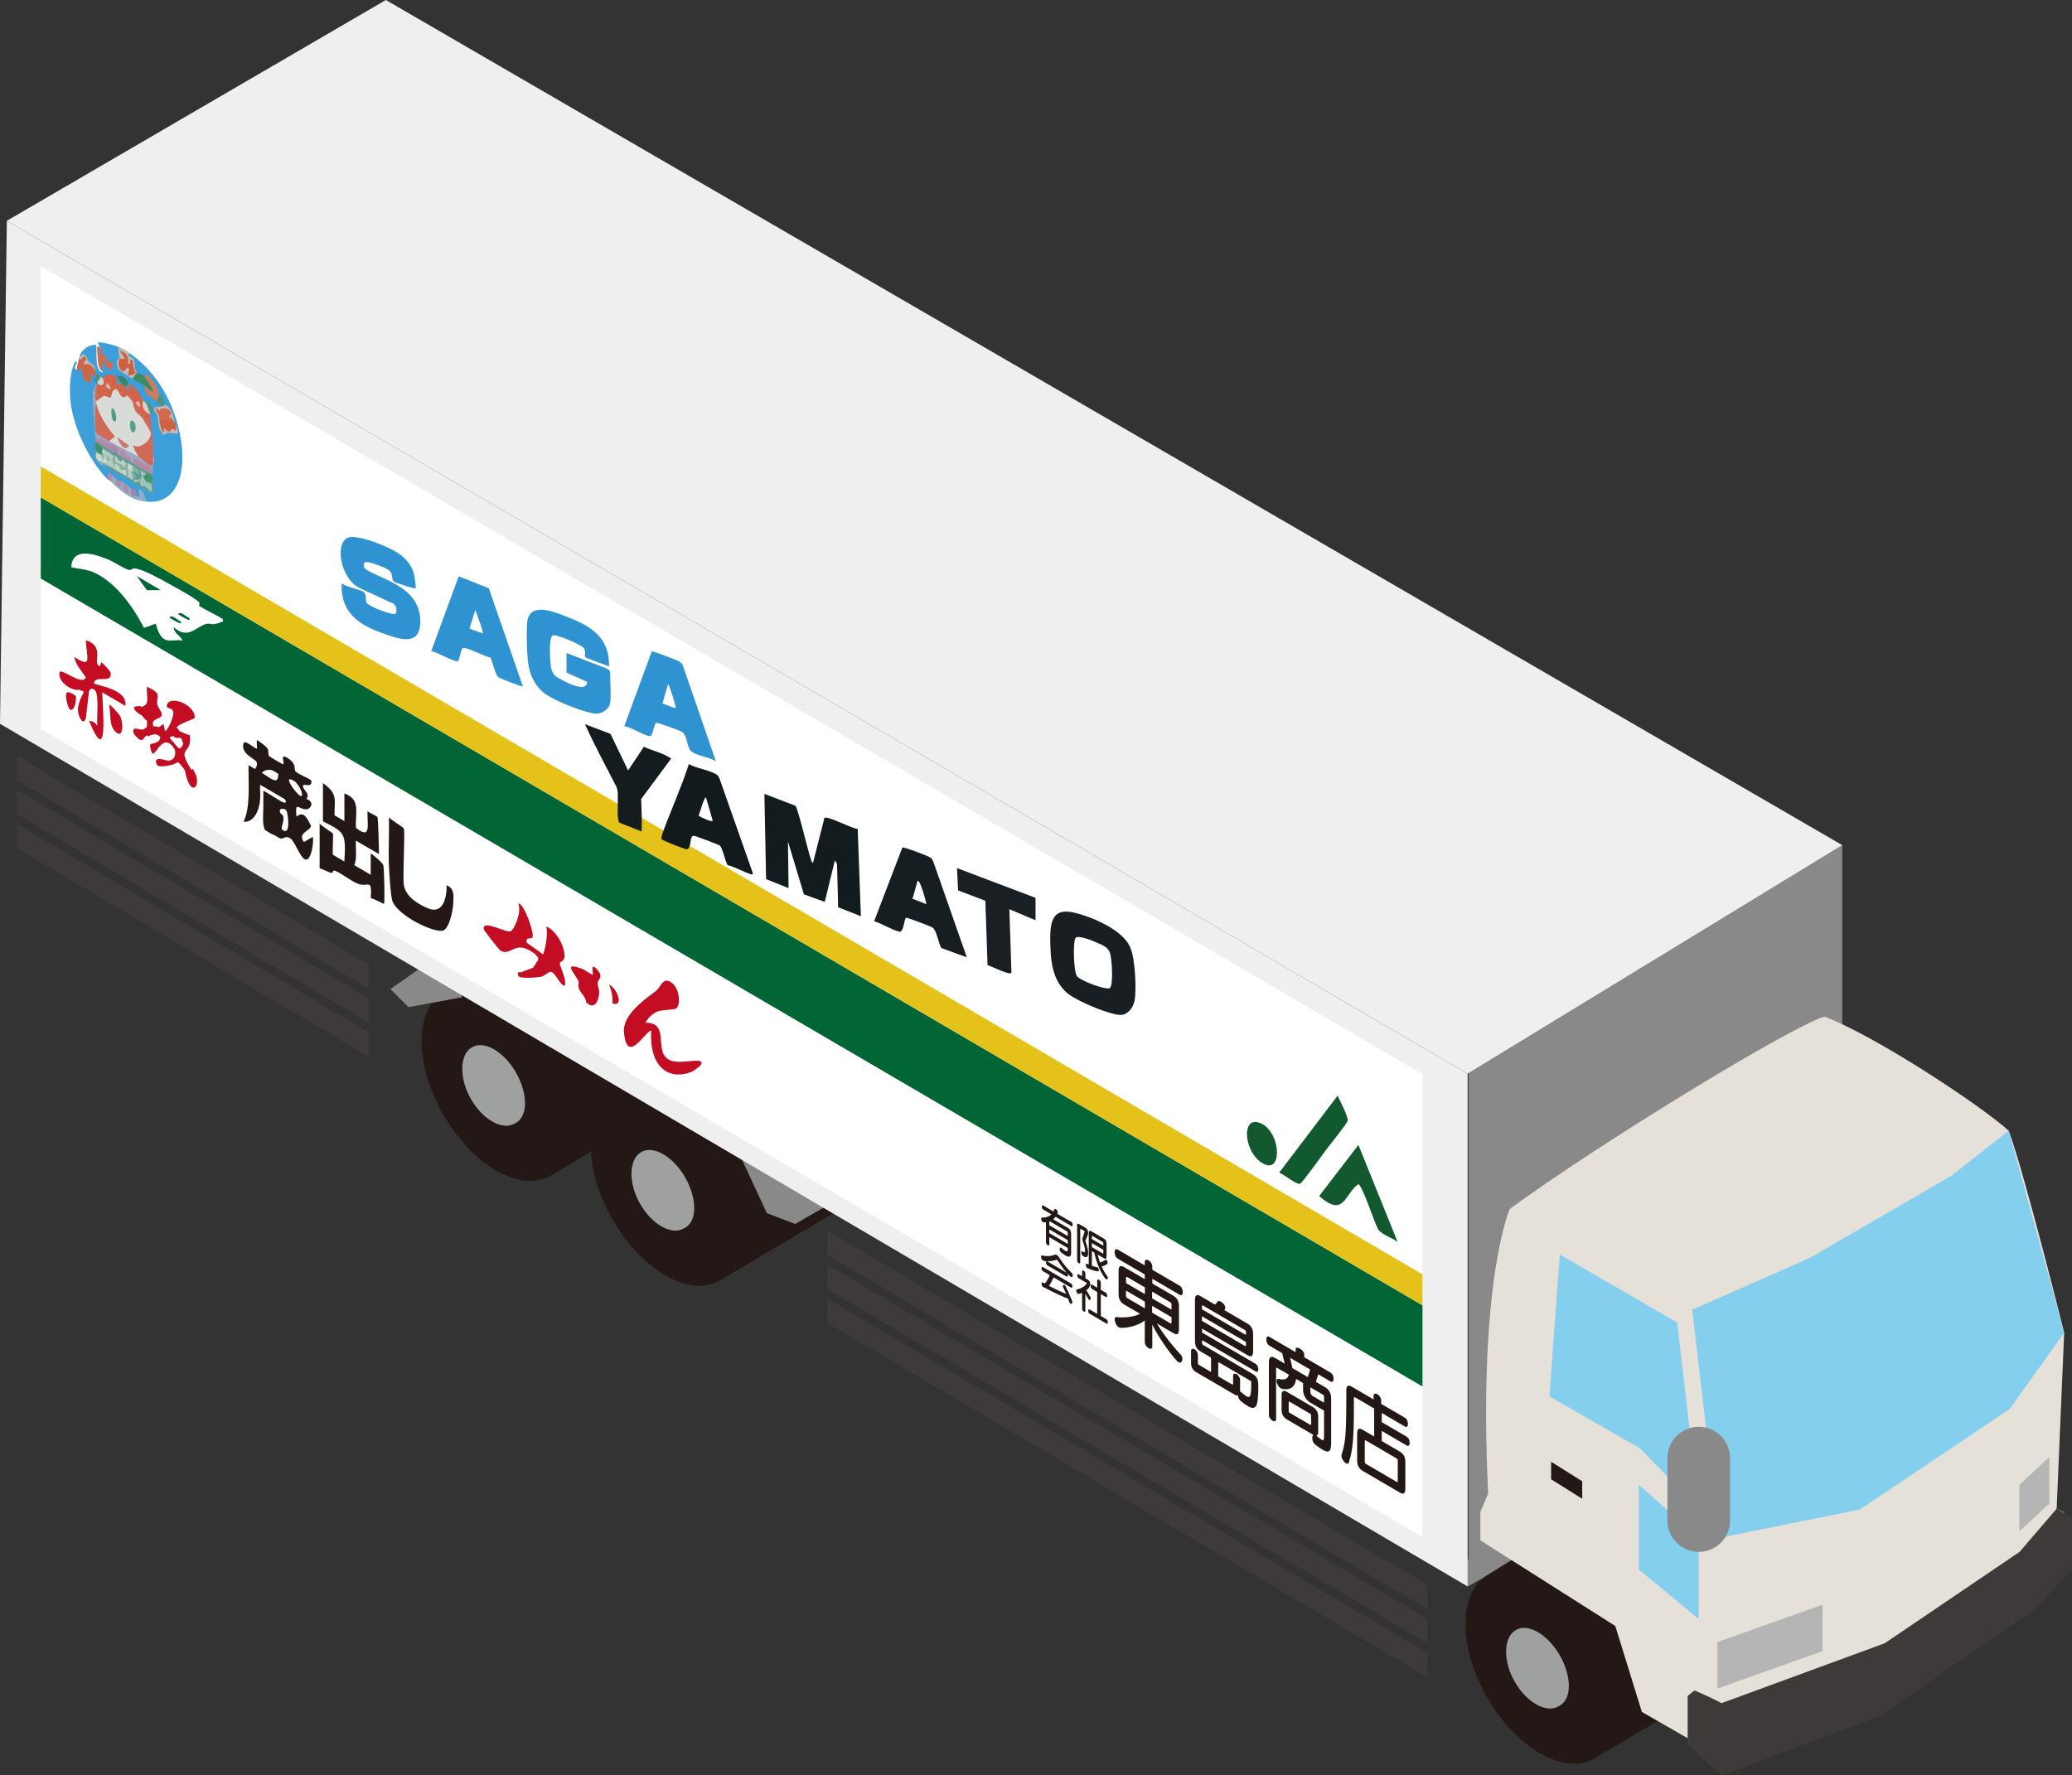 <?xml version="1.0" encoding="UTF-8"?>
<svg id="_レイヤー_2" data-name="レイヤー 2" xmlns="http://www.w3.org/2000/svg" viewBox="0 0 472.33 404.78">
  <rect x="0" y="0" width="472.33" height="404.78" fill="#333333" stroke="none"/>
  <defs>
    <style>
      .cls-1 {
        fill: #5f9c97;
      }

      .cls-2 {
        fill: #cbd7d0;
      }

      .cls-3 {
        fill: #d1644a;
      }

      .cls-4 {
        fill: #c7b3b6;
      }

      .cls-5 {
        fill: #b27f9c;
      }

      .cls-6 {
        fill: #cd6647;
      }

      .cls-7 {
        fill: #191f23;
      }

      .cls-8 {
        stroke-width: .34px;
      }

      .cls-8, .cls-9, .cls-10 {
        stroke: #231815;
      }

      .cls-8, .cls-10 {
        fill: none;
      }

      .cls-11 {
        fill: #d06955;
      }

      .cls-12 {
        fill: #579f80;
      }

      .cls-13 {
        fill: #e5c21a;
      }

      .cls-14 {
        fill: #c30d23;
      }

      .cls-15 {
        fill: #c97d65;
      }

      .cls-16 {
        fill: #fff;
      }

      .cls-17 {
        fill: #c3b8b8;
      }

      .cls-18 {
        fill: #9ea7c1;
      }

      .cls-19 {
        fill: #e5e1d9;
      }

      .cls-20 {
        fill: #016535;
      }

      .cls-21 {
        fill: #509c7e;
      }

      .cls-22 {
        fill: #b28aa7;
      }

      .cls-23 {
        fill: #2f93d2;
      }

      .cls-24 {
        fill: #161e21;
      }

      .cls-25 {
        fill: #85b39f;
      }

      .cls-26 {
        fill: #181e22;
      }

      .cls-27 {
        fill: #4f967e;
      }

      .cls-28 {
        fill: #bdd0c5;
      }

      .cls-29 {
        fill: #a0c3b3;
      }

      .cls-30 {
        fill: #ad8baa;
      }

      .cls-31 {
        fill: #d7cec7;
      }

      .cls-32 {
        fill: #d9b9af;
      }

      .cls-33 {
        fill: #11592f;
      }

      .cls-34 {
        fill: #d3d3cb;
      }

      .cls-35 {
        fill: #c0d0c7;
      }

      .cls-36 {
        fill: #b688a5;
      }

      .cls-37 {
        fill: #cd6240;
      }

      .cls-38 {
        fill: #b4cbc0;
      }

      .cls-39, .cls-9 {
        fill: #231815;
      }

      .cls-40 {
        fill: #3e3a39;
      }

      .cls-41 {
        fill: #4c947a;
      }

      .cls-42 {
        fill: #84cfee;
      }

      .cls-43 {
        fill: #121a1d;
      }

      .cls-44 {
        fill: #388464;
      }

      .cls-45 {
        fill: #ab8ba9;
      }

      .cls-46 {
        fill: #b5b5b6;
      }

      .cls-47 {
        fill: #121b1e;
      }

      .cls-48 {
        fill: #bcbabd;
      }

      .cls-49 {
        fill: #dab6ad;
      }

      .cls-50 {
        fill: #efefef;
      }

      .cls-51 {
        fill: #3c9fda;
      }

      .cls-52 {
        fill: #141c1f;
      }

      .cls-53 {
        fill: #12592f;
      }

      .cls-54 {
        fill: #d06a57;
      }

      .cls-55 {
        fill: #3e8a64;
      }

      .cls-56 {
        fill: #419771;
      }

      .cls-57 {
        fill: #cb6d51;
      }

      .cls-58 {
        fill: #91adc5;
      }

      .cls-59 {
        fill: #9fa0a0;
      }

      .cls-60 {
        fill: #cc6240;
      }

      .cls-61 {
        fill: #d8dbd8;
      }

      .cls-62 {
        fill: #b7ccc1;
      }

      .cls-63 {
        fill: #cb7670;
      }

      .cls-64 {
        fill: #519077;
      }

      .cls-65 {
        fill: #ced7cf;
      }

      .cls-66 {
        fill: #b18ba7;
      }

      .cls-67 {
        fill: #cf6b4a;
      }

      .cls-68 {
        fill: #3c926e;
      }

      .cls-69 {
        fill: #92baac;
      }

      .cls-70 {
        fill: #898989;
      }
    </style>
  </defs>
  <g id="_レイヤー_1-2" data-name="レイヤー 1">
    <g>
      <g>
        <polygon class="cls-70" points="334.57 361.71 334.57 244.79 419.96 192.69 419.96 313.99 334.57 361.71"/>
        <path class="cls-16" d="M404.73,375.87l-41.54,24.63c-6.55,3.78-17.17-2.35-23.71-13.69-6.55-11.34-6.55-23.6,0-27.38l21.67-13.48"/>
        <path class="cls-9" d="M404.73,375.87l-41.54,24.63c-6.55,3.78-17.17-2.35-23.71-13.69-6.55-11.34-6.55-23.6,0-27.38l21.67-13.48"/>
        <path class="cls-59" d="M355.25,389.05c-2.75,1.59-7.19-.83-9.94-5.59-2.75-4.76-2.58-10.19.16-11.77l.12-.07c2.75-1.59,7.2.98,9.95,5.74,2.75,4.76,2.81,9.92.06,11.5l-.35.19Z"/>
        <path class="cls-9" d="M166.78,243l-41.54,24.63c-6.55,3.78-17.17-2.35-23.71-13.69-6.55-11.34-6.55-23.6,0-27.38l21.67-13.48"/>
        <polyline class="cls-70" points="101.51 216.77 88.99 225.49 93.13 229.63 105.38 227.36"/>
        <path class="cls-16" d="M205.35,266.91l-41.54,24.63c-6.55,3.78-17.17-2.35-23.71-13.69-6.55-11.34-6.55-23.6,0-27.38l21.67-13.48"/>
        <path class="cls-9" d="M205.35,266.91l-41.54,24.63c-6.55,3.78-17.17-2.35-23.71-13.69-6.55-11.34-6.55-23.6,0-27.38l21.67-13.48"/>
        <polyline class="cls-70" points="165.57 257.88 174.44 276.98 181.31 279.62 202.27 267.52"/>
        <polyline class="cls-10" points="165.57 257.88 174.44 276.98 181.31 279.62 202.27 267.52"/>
        <path class="cls-19" d="M415.83,231.77c11.24,4.14,35.57,20.12,42.08,26.04,3.55,9.47,12.64,46.05,12.64,46.05l-1.72,40.15,1.72.81v8.25c-13.01,17.05-60.33,41.43-78.67,47.35l-17.6-10.11-6.06-19.59-30.75-19.52v-6.51l1.77-4.14c-2.36-48.5,4.92-64.92,4.92-64.92,19.48-14.26,62.8-40.89,71.67-43.85"/>
        <polygon class="cls-50" points="419.96 192.69 334.57 244.79 1.56 50.34 87.96 0 419.96 192.69"/>
        <line class="cls-8" x1="334.57" y1="244.79" x2="334.57" y2="355.53"/>
        <path class="cls-40" d="M384.71,397.6v-10.93l1.55-1.26s4.2,1.77,6.16,2.91l37.23-13.67,30.75-20.84,8.42-9.82,3.51,1.96v11.91l-8.48,9.04-35.33,24.36-36.1,13.52-7.71-7.18Z"/>
        <polygon class="cls-39" points="353.59 337.27 353.59 333.28 360.68 337.72 360.68 341.71 353.59 337.27"/>
        <path class="cls-59" d="M155.87,280.09c-2.75,1.59-7.19-.83-9.94-5.59-2.75-4.76-2.58-10.19.16-11.77l.12-.07c2.75-1.59,7.2.98,9.95,5.74,2.75,4.76,2.81,9.92.06,11.5l-.35.19Z"/>
        <path class="cls-59" d="M117.3,256.18c-2.75,1.59-7.19-.83-9.94-5.59-2.75-4.76-2.58-10.19.16-11.77l.12-.07c2.75-1.59,7.2.98,9.95,5.74,2.75,4.76,2.81,9.92.06,11.5l-.35.19Z"/>
        <polygon class="cls-50" points="0 165.02 334.57 361.71 334.57 244.79 1.56 50.34 0 165.02"/>
        <polygon class="cls-42" points="457.9 257.8 470.55 303.85 458.12 321.26 423.96 344.16 391.88 350.64 385.74 298.62 412.66 286.75 444.83 268.07 457.9 257.8"/>
        <polygon class="cls-42" points="355.57 286.03 382.34 301.53 387.24 344 373.89 330.25 353.21 318.37 355.57 286.03"/>
        <polygon class="cls-42" points="373.59 338.51 387.24 350.64 387.24 369.13 373.59 357.86 373.59 338.51"/>
        <path class="cls-70" d="M387.25,353.82c-3.94,0-7.14-3.19-7.14-7.13v-14.26c0-3.94,3.19-7.13,7.14-7.13s7.13,3.19,7.13,7.13v14.26c0,3.94-3.19,7.13-7.13,7.13"/>
        <polygon class="cls-40" points="325.41 366.9 188.56 286.1 188.56 280.57 325.41 361.37 325.41 366.9"/>
        <polygon class="cls-40" points="325.41 374.66 188.56 293.85 188.56 288.33 325.41 369.13 325.41 374.66"/>
        <polygon class="cls-40" points="325.41 382.41 188.56 301.61 188.56 296.08 325.41 376.88 325.41 382.41"/>
        <polygon class="cls-40" points="84.05 225.4 3.88 177.87 3.88 172.34 84.05 219.88 84.05 225.4"/>
        <polygon class="cls-40" points="84.05 233.16 3.88 185.62 3.88 180.1 84.05 227.63 84.05 233.16"/>
        <polygon class="cls-40" points="84.05 240.91 3.88 193.38 3.88 187.85 84.05 235.38 84.05 240.91"/>
        <polygon class="cls-46" points="415.47 376.45 391.48 384.99 391.48 374.39 415.47 365.85 415.47 376.45"/>
        <polygon class="cls-46" points="467.17 342.8 460.34 349.13 460.34 338.53 467.17 332.19 467.17 342.8"/>
      </g>
      <g>
        <polygon class="cls-16" points="324.27 244.89 9.29 60.68 9.29 166.21 324.27 350.42 324.27 244.89"/>
        <path class="cls-53" d="M318.61,283.16c-1.13-.91-3.47-1.56-4.38-2.79-.78-1.06-3.49-9.77-4.57-10.41-3.2,2.23-3.17,7.78-8.95,2.74l8.95-11.66,8.94,22.12Z"/>
        <path class="cls-33" d="M291.6,267.36l13.32-17.56c.55,1.2,2.44,4.82,2.3,5.72-.09.57-4.26,5.74-4.96,6.68-.78,1.05-5.47,7.61-5.92,7.7-.94.18-3.55-2.11-4.74-2.54Z"/>
        <path class="cls-53" d="M287.48,256.14c4.39,2.04,4.87,10.93.98,9.38-4.95-1.97-5.84-11.64-.98-9.38Z"/>
        <g>
          <path class="cls-51" d="M33.9,114.42c-1.01-.2-1.26-.61-1.69-2,.16,1.28-.48,2.03-1.05.72-.44-.43-.85-1-1.24-1.69-.12.62-.45.32-.99-.9-.06.61-.31.44-.5-.29-.39.33-.64.18-.75-.44-.14.82-1.14.3-1.24-.73-.47.45-.82.14-.75-.76-.31.61-.73.42-.99-.58-.49.59-1.6-.92-1.24-1.69,3.76,1.84,7.51,3.93,11.25,6.28.14.01.08-3.23-.06-3.9-.17-.17-.16-.27,0-.32l-.48-.6c.74.48.66-.46.15-1.29.52-.12.79-.77.83-1.98.18-1.96.12-4.13-.19-6.5.22-.74.9-1.27,1.43-.13.68,1.32,1.14,1.52,1.36.59,1.02.27,2.9.68,2.53-.63l.09-.19c-.32-.79-.18-.89.25-.17,2.57,10-.11,17.55-6.71,17.18Z"/>
          <path class="cls-51" d="M17.49,84.36c1.06-2.08,2.14.32,1.74,2.3l.65.68c1.17.28,1.61.98,1.34,2.09.27,2.85.44,5.75.49,8.7.62,1.01.63,1.51,0,1.5.48.57.48.95,0,.96.4.31.42.41.04.28-.58,2.68-.01,4.42,1.7,5.21.28.56.86,1.34,1.24,1.69.72.5.44,1.85-.25,1.45-4.22-4.4-7.94-12.11-8.42-18.24-.22-2.78,0-6.48,1-8.29.14-.25.53-.65.46.22-.23.19-.79.9,0,1.45Z"/>
          <path class="cls-51" d="M27.19,79.16c.32.51.24.61-.1.56.67,1.39.7,2.05.1,2-.99,1.56.14,3.34,1.82,3.27.1.62.42.92.98.89l.19.46c.77-.43,2.25.28,2.98,1.75.31,1.16.98,1.96,2,2.41l.23.81c.67-.02,1.25.14,1.74,1.34-.52.35-1.12.55-1.83.61.73,1.43,1.09,2.89,1.08,4.39-2.19.02-.44,3.28-.61,5.26-.05.55-.53.66-.64,1.37-.07.24-.15.19-.25-.15-.59-1.82-.71-3.6-.35-5.35-.57-1.27-.61-2.15-.15-2.62-.72-.61-.8-1.49-.25-1.74-.23-.2-.22-.31,0-.32.69-.47-.44-2.46-.75-2.04-.43.41-.71.15-.75-.76l-.67-.3c-.62-1.2-1.32-2.24-2.23-2.67.52,2.36-1.61,1.19-1.32-.46.42-1.23-1.06-2.33-.75-.44.33,1.92-1.7.85-1.52-1.13-.96-.13-1.86-.15-2.71-.06-.04.83-.3.64-.5-.29-.81.05-1.06.44-.75,1.16.37-.17.5.09.25.47.31.65.17.74-.25.17-.07.24-.15.19-.25-.15-.18.83-.43,1.43-.75,1.8,0-1.34-1.17-1.13-1.99-2.76.12-.33.44-.36.94-.11-.03-1.64-.01-1.88,1.08-1.68l.47-.28c-.38-1.36-1.12-1.75-1.97-2.02,0-2.1-.83-1.6-1.5-1.08v-.53c.64-1.38,2.26-2.5,3.72-2.29.27.54-.52,5.91,1.37,6.24.36.12-.13-.38-.12-.39-.64-1.34-.26-3.26.7-2.76-1.01-.53-1.94-2.27-.95-2.5-.14-.37-.7-.64-.5-1.25,1.61.23,3.03.5,4.72,1.16Z"/>
          <path class="cls-51" d="M29.67,80.61c5.15,3.68,9.03,9.21,10.94,16.63-.15-.15-.26.04-.25.17-.07.24-.15.19-.25-.15-.64,0-.8-.55-.25-.78-.56-.92-.88-1.85-.94-2.79-.56-.52-.99-.99-1.3-1.4l-.55-.49c-.22-.86-.32-1.06-.95-1.34l-.31-.37c-.19-1.54-1.68-4.21-2.68-3.93-.52.14-1.63-.12-1.99-1.16-.57-.48-.7-1.82-.65-2.56-.14-.68-.81-.93-1.01-.52-.94-1.49-.88-1.92.16-1.31Z"/>
          <path class="cls-6" d="M17.99,81.77c.93-1.15,1.62-.89,2.07.78.83.42,1.38,1.11,1.66,2.04.21,2.47-.94.63-.99.7-.29.35.69,3.18-1.49,1.37-.47-.95-.57-1.67-.5-2.53-.46-.05-.65.65-1.24.23.05-.97.3-1.75.5-2.59Z"/>
          <path class="cls-58" d="M33.9,114.42c-3.45-.19-5.53-1.58-8.95-4.92.04-.96.29-1.34.75-1.16.19.15.44.53.75.76l.48.59c-.03.73.23.78.77.14.25.17.5.27.75.44.21,1.49.3,2.05.5.29.41.26.83.8.99.9.35.61.77,1.17,1.24,1.69.13.01.44.45.51.1.09-.43-.07-1.23,0-1.73,1.53.36.87,2.31,2.24,2.91Z"/>
          <path class="cls-17" d="M29.67,80.61l-.5.19c.29.88,1.07.46,1.38,1.26.27.69-.07,1.91.61,2.93.61,1.21-.28,1.61-.99,1.34-.62-.39-2.85-1.67-3.13-2.12-.6-.97-.53-2.39.15-2.5q.63.89,0,0c.07-1.06-.53-1.84,0-2.56,1.36.53,1.25.57,2.49,1.45Z"/>
          <path class="cls-57" d="M22.96,79.25c.06.16-.07.64.11,1.03.26.56.82.69,1.13,1.15.22.32.21.85.26.92.28.43,1.03-.55,1.23.58.16.96-.23,1.46-.89,1.24-.86-.29-.63-1.36-1.35-2.07.13,1.05-.08,1.63-.25,2.41-.88-.4-.95-2.85-.99-3.62-.04-.88-.37-2.67.74-1.64Z"/>
          <path class="cls-48" d="M18.24,80.96c.25.9.41-.35.66-.27,1,.31.92,1.27,1.14,1.57.51.69,1.53.52,1.69,2.34-1.13-2.06-1.54-1.47-2.74-1.6,0-.44,1.15-.91.37-1.7-.52-.52-.55,1.16-1.36.48.11-.49-.05-.18.25-.81Z"/>
          <path class="cls-45" d="M25.7,108.35c-.22.57-.02,1.83-.75,1.16-.14-.13-.37-.16-.5-.29l.25-1.45c.05.05.48.17.99.58Z"/>
          <path class="cls-18" d="M21.97,91.45c.48.46.48.74,0,.64.18,2.1.27,4.15.27,6.16l2.43,1.49.29.81c1.93.12,4.73,1.54,6.71,3.61l.34-.41c1.89,1.91,2.69,2.09,2.4.54l.49-.16.25.15c-.12.82-.47,3.19-.5,3.87l-.45-.53c.06-.72-.42-1.07-1.44-1.05-.66-1.19-1.72-1.08-2.34-.89-.15.38-.35.26-.5-.29-1.55-1.76-2.22-2.29-2.01-1.59l-.47.14c-.14.54-.36.41-.5-.29-.26-.25-.37-.87-.4-1.24-1.59-.63-3.17-1.39-4.74-2.27l-.08-.5c-.04-2.91-.77-7.57-.5-10.2.05-.46.42-1.69.75-1.8.2,1.48.2,2.76,0,3.84Z"/>
          <path class="cls-1" d="M21.72,100.58l.1-.39c1.29.67,2.48,1.29,3.89,2.16.58-.76,1.19.39,1.24,1.28.16.12.33.18.5.29.6-.68,1.85.56,2.49,1.45.17.1.33.19.5.29.02-.22.09-.41.26-.44.18-.03,3.92,2.15,3.97,2.92,0,.1,0,.22,0,.32-.21.58-1.13.38-1.49-.55-.21.15-.44.29-.7.43.31.67.25,1.76-.24,1.62-.41-.11-1.07-.37-1.55-.63-.62,0-.49-1.87-.33-2.54l-.16-.63c-.37.59-.63.44-.99-.58-.11.63-.28.64-.5.03-.52.42-2.34-.21-2.24-1.63-.17.27-.34.28-.5.03-.34.45-2.35-.79-2.49-1.77-.18.42-.59.26-1.23-.49.12.67.03,1.07-.26,1.22.22.21.21.31,0,.32.6.6.42,1.12,0,1.28.87.72,1.79,1.25,2.74,1.6.42-.69,1.04-.25,1.49.87.1-.44.28-.39.58-.31.18.05,1.92,1.31,1.91,1.76.14-.53.36-.4.5.29.37-.59.63-.44.99.58.26-.21.41.13.5.61.27-.47,1.35-.77,1.73.18.58-.21,1.13.41,1.71,1.11-.04-.58.06-.93.29-1.03-.62-.79-.27-1.72.25-1.77,0,.04.26.5.26.92,0,1.13-.03,2.25,0,3.38-3.8-2.36-7.64-4.29-11.44-6.69-1.97-1.25-2.06-.86-2-3.9.01-.66.26-1.35.26-1.59Z"/>
          <path class="cls-4" d="M37.63,92.3c1.5.55,1.81,2.5,2.24,4.19-.63.06-.81-.21-.75-1.08-.85.3-1.15-.42-.82-1.47-.96-.29-2.03-.21-1.52,1.48l-.39.31c.5,1.14.92,1.62,1.27,1.42l.63.54c.46-.52,1.07-.66,1.84-.42l.25.15c.04.39.35,1.18.15,1.38-.34.34-2.8-.61-3.02.44-.61-.2-.83-.88-1.1-1.59-.52-1.33-.32-2.03-.5-2.94-.1-.51-.98-.91-.75-1.78.04-.14,1.65-.25,1.99-.28-.32-.97-.12-1.11.5-.35Z"/>
          <path class="cls-66" d="M27.69,109.83c.26,1.76-.42,1.1-1.37.81l.12-1.53c.4.29.84.45,1.24.73Z"/>
          <path class="cls-30" d="M28.93,110.56c1.47,3.43-1.98,1.03-.5-.29.16.11.33.19.5.29Z"/>
          <path class="cls-5" d="M29.92,111.46c.16.1.65-.11.99.26l.25,1.43c-1.1-.09-1.38-.08-1.24-1.69Z"/>
          <path class="cls-22" d="M21.72,99.62l1.24,1.05c-.13-1.64.24-.58,1.1-.04.99.62,2.09.73,3.13,1.55l-.25,1.45c-.79-.6-.37-.86-.62-1.01-.23-.12,0,.56-.28.49-1.06-.27-3.12-2.09-4.32-2.53,0-.32,0-.64,0-.96Z"/>
          <path class="cls-3" d="M23.46,86.25c0-1.06,2.72-1.16,3.12-.11.19.49.07,1.26.12,1.36.26.51.86-.08.99-.06.16-.82.58-.59.75.44.15.14.71,1.41.99,1.22.1-.07-.77-2.12.6-1.24s1.83,2.14,2.64,3.46c.18,1.22.55,1.99,1.11,2.31l.38.8c.19.81.16,1.07.25,1.74.03,1.17-2.78-1.79-3.03-2.18-.92-1.46-.44-1.74.54-1.2-.24-.47-.57-.77-.99-.9-.21.75-.42.51-.75-.44-.23.36-.57.2-1.02-.48-.81.8-1.73-.01-2.56-1.56-.87,2.13-1.83,2.4-2.88.81-1.79.98-2.18-.66-1.49-2.47,0-.02.23-.17.25-.17.35-.37.68-.82.99-1.34Z"/>
          <path class="cls-54" d="M30.92,91.89c.29-.32.89.27.99.9-.06.18-1.03-.03-.26,1.3l2.74,2.07c.34,2.66.59,5.43.5,7.97-.02.68.16,1.61-.23,1.96-.69.23-2.41-1.6-3-1.94-1.94-1.5-2.48-3.63-.29-3.1,1.85-.5,3.76-1.79.87-5.25-1.19-1.02-3.06-3.31-2.08-4.36.22.19.52.25.75.44Z"/>
          <path class="cls-15" d="M36.14,90.47c.79,1.12.15,1.62-.75.84-.94-.72-2.92-1.64-2.24-3.23.65-.07.65-.46,0-1.17v-.75c-.22-1.69.71-.56,1.33.19.97,1.18,1.92,2.72,1.66,4.11Z"/>
          <path class="cls-55" d="M33.16,86.17c.4.51,1.63,2.42,1.74,3.09-.5.11-1.18-.82-1.74-1.18-.99-.63-1.99-1.12-2.98-1.75l.99-1.34c.81.37,1.2.15,1.99,1.16Z"/>
          <path class="cls-41" d="M37.63,92.3c-.06-.02-.33.33-.5.35-.66-.09-1.31-1.01-1.74-1.34.61.15.56-.51.75-.84.13-.23.31-.38.25-.81.39-.18,1.22,2.07,1.24,2.64Z"/>
          <path class="cls-44" d="M27.69,87.44l-1.24-2c.56.63,1.26.1,1.56.33.06.05,1.13,1.18,1.17,1.27s-.24,1.46-.75.84c-.09-.09-.65-.42-.75-.44Z"/>
          <path class="cls-11" d="M23.71,90.23c.45,1.09-1.07,2.1-1.74,1.22,0-.06-.27-.66-.27-1.25,0-.97.16-1.72.27-2.59l.25.15c-.02.06-.16,1.28-.15,1.36.16,1.44,1.13,1,1.64,1.11Z"/>
          <path class="cls-31" d="M33.4,92.07c.67.03,1.33,1.75.75,2.04.03.11-.03.21,0,.32-1.33-.49-1.99-1.82-1.49-3.11.1.17.58.44.75.76Z"/>
          <path class="cls-27" d="M34.15,94.1c-.06-.22-.68-1.9-.75-2.04-.12-.96.3-.61.74-.04.7.91,1.27,2.67,0,2.08Z"/>
          <path class="cls-34" d="M23.46,86.25c0,.34.41.9-.02,1.4-.4.47-.73-.07-.98-.06-.1-.11-.22-.45-.25-.47-.44-.52.13-1.81.75-1.16.13.13.34.17.5.29Z"/>
          <path class="cls-64" d="M22.96,85.96l-.75,1.16c-.18-.1-.39.37-.74-.59,1.02-.78-.19-2.22,1.49-.57Z"/>
          <path class="cls-37" d="M39.87,96.49c.07.27.1.52.25.78.21,1.68-.41.4-.93.49-.17.03-.22.75-.79.61-.36-.08-.94-.83-1-.78-.04.03.11,1.84-.51.46-.07-.15-.54-1.78-.6-2.06-.05-.22.12-.25.12-.27-.07-1.19,2.07-.64,2.74-.32.26.33.49.73.75,1.08Z"/>
          <path class="cls-60" d="M27.19,81.72c.31-.05.97.41,1.24-.08l-1.24-1.84c1.42.73,2.23,1.03,1.99,3.08,1.11.72-.16-1.84,1.24-.56-.41.7.49,2.56.49,2.69,0,.13-1.4.97-1.73.42-.17-.28.75-1.28-.12-1.67-.45.49-.99,1.68-1.8.14-.53-1.02-.11-1.54-.06-2.19Z"/>
          <path class="cls-61" d="M30.17,91.46c.68,3.17.97,2.27,2.33,3.96.16.19,1.84,3.01,1.87,3.19.33,1.62-2.55,4.01-3.96,2.91-.27.22.93,2.27,1.24,2.64-2.16-1.22-4.46-2.25-6.71-3.61-.26-.49-.17-1,.27-1.51-2.06-2.31-3.14-4.63-3.26-6.95,0-.21,0-.43,0-.64l1.74-1.22c.39.08,1.37.46,1.5.41.25-.08.23-.98.48-1.35,1.05-1.58,1.42.61,2.13,1.12s.95-.32,1.26-.21c.21.08.66.88,1.09,1.24Z"/>
          <path class="cls-11" d="M24.95,100.55c-.66-.4-2.84-1.43-3.12-2.13-.23-.56-.13-4.48-.13-5.41,0-.6.27-.87.27-.93.73,2.93,2.43,5.26,4.22,7.43l-1.24,1.03Z"/>
          <path class="cls-36" d="M30.42,105.67c.11-.46-.34-1.38.31-1.01.59.33,1.2.32,1.8.81.27.22.5.87.62.83.04-.01-.07-.55.12-.5.06.02,1.09.66,1.13.73.28.43.33,1.54.24,1.61-.15.11-3.51-2.05-4.23-2.47Z"/>
          <path class="cls-22" d="M27.44,103.93c-.09-.94.06-1.78.87-1.1.11.09.1.55.18.65.1.13.31,0,.39.11.06.08.19,1.65.67.3l.37,1.5c-.82-.5-1.67-.92-2.49-1.45Z"/>
          <path class="cls-29" d="M33.16,107.91c.54.26.62.7.24,1.32.45.03.77.2,1,1.01,0,.15.3.84.26,1.26-.16,1.45-1.12-.43-1.63-.66-.56-.25-.6.96-1.24-1.17-.28.16-.76.44-1.12.3-.28-.42-.34-.72,0-.64,1.24.16,2.14.08,1.24-2.15.4.17.86.58,1.24.72Z"/>
          <path class="cls-62" d="M25.95,104.01c.14.98.22,1.88.25,2.7.22.22.21.32,0,.32-.5-.27-1-.6-1.49-.87-.25-.21-.33-.36-.25-.47-.22-.22-.21-.32,0-.32.02-.56-.07-.82-.25-.78-.07.7-.35.51-.5-.29-.05-.39-.13-.65-.25-.78-.95-.14-.97-1.85,0-1.28.95.72,1.76,1.05,2.49,1.77Z"/>
          <path class="cls-25" d="M26.44,103.99c.32,1.24,1.06,1.79,2.24,1.63.14.07.38-.09.5-.03.69.72.68,1.36,0,1.28.58.89.88,2.3,0,1.92-.17-.09-.33-.2-.5-.29-.97-1.28-1.8-1.87-2.49-1.77-.53-1.08-.83-2.19-.25-2.7.06-.05.42-.09.5-.03Z"/>
          <path class="cls-68" d="M23.46,102.24c-.08.54-.47.75,0,1.28.38,1.18-.98-.08-1.49-.55-.02-.33-.5-1.53-.25-2.07.66.08,1.36,1.05,1.74,1.34Z"/>
          <path class="cls-56" d="M34.65,108.46c.29.54-.24,1.57-.25,1.77-1.11-.56-1.17,0-1.74-1.82-.07-.22.73.32.5-.51.24.09,1.21.02,1.49.55Z"/>
          <path class="cls-25" d="M30.17,106.17c.28.16,1.42.79,1.49.88.04.05-.3.67.25,1.26-.88-.48-2.47-1.95-.99.38.13,1.01-.44-.23-.5-.13-.21.35.24.75.25.79.04.18-.03.43,0,.64-.1-.04-.38-.55-.5-.61-.5-.54-.89-1.95-.5-2.21-.11-.79.06-1.12.5-.99Z"/>
          <path class="cls-28" d="M26.44,103.99c.24.18.53,1.05,1.11,1.31.13.06.12-.56.28-.51.45.14.8.81.85.83l-.37,1.06c-.51-1.5-2.75-.68-1.87-2.69Z"/>
          <path class="cls-65" d="M30.17,106.17v1.6c-.06.07-.34-.46-.5-.61-.13.53-.35.41-.5-.29-.02-.44.01-.85,0-1.28.33.18.66.39.99.58Z"/>
          <path class="cls-35" d="M26.19,106.72v-.96c1.06.07,1.29,1.44,1.37,1.44.56.02,1.64-.58,1.12,1.3-.82-.47-1.76-1.05-2.49-1.45v-.32Z"/>
          <path class="cls-2" d="M21.97,103.29c.43.03,1.33.4,1.74,1.02.08-.03.42.32.5.29.71.1.67.34.25.78v.32c-.62.17-1.76-.27-2.49-1.13-.32-.87,0-1.21,0-1.28Z"/>
          <path class="cls-38" d="M29.67,107.16c.16.89.76,1.3.5,2.21-.34-.19-.66-.39-.99-.58.14-.61.03-1.27,0-1.92.16.12.36.16.5.29Z"/>
          <path class="cls-69" d="M23.46,103.52c.11.12.34.15.5.29l-.25.49c-.25.1-.16.87-.37.74-.11-1.44-.41-1.18-1.37-1.76-.01-.11,0-.21,0-.32.47.23,1.21.96,1.49.55Z"/>
          <path class="cls-69" d="M24.7,106.17c-.49-.27-2.31-.43-2.74-1.6.92.73,1.67.87,2.49,1.13.12.04.29.29.25.47Z"/>
          <path class="cls-67" d="M36.39,95.73c-.2-.88-.11-1.33-.87-2.11-.14-1.09.72.1.83.09.05,0,.13-.48.46-.54.43-.07,1.19-.12,1.68.25,1.23.93-.12,1.15.13,1.7.15.14.41.18.5.29-.59.72-1.84.27-2.74.32Z"/>
          <path class="cls-49" d="M25.2,88.87l-.99-.58v-.96c.46.19.73.41.99,1.06v.47Z"/>
          <path class="cls-32" d="M30.92,91.89c.36-.85,1.33-.12.99.9-.41,0-.8-.74-.99-.9Z"/>
          <path class="cls-12" d="M30.05,95.87c1.22.26,1.05,2.95.24,2.7s-.85-2.83-.24-2.7Z"/>
          <path class="cls-21" d="M25.45,93.17c.81-.56,1.53,3.2.62,2.92-.81-.25-.7-2.86-.62-2.92Z"/>
          <path class="cls-63" d="M29.43,101.58c-.83,1.37-2,.13-2.73-1.92l2.73,1.92Z"/>
          <path class="cls-69" d="M24.2,104.6s.11-.88.37-.74c.22.12.86.97.62,1.31-.02.03-.68-.26-.74.21l-.25-.78Z"/>
        </g>
        <polygon class="cls-20" points="324.27 297.61 9.29 113.4 9.29 131.9 324.27 316.11 324.27 297.61"/>
        <polygon class="cls-13" points="324.26 290.54 9.29 106.34 9.29 113.4 324.26 297.6 324.26 290.54"/>
        <path class="cls-16" d="M50.81,141.22c-.29-.46-5.03-2.61-5.47-3.2-.02-.03.21-.37.12-.57-.32-.71-4.59-3.04-5.48-3.53-2.44-1.35-7.24-4.18-9.32-4.32-.54-.04-.83.51-1.37.32-1.3-.45-3.3-1.8-4.69-2.38-3.03-1.25-8.15-2.89-8.36,1.79,1.71.41,3.38.4,5.17,1.19,4.37,1.94,8.48,6.89,11.4,12.63l2.7-.95c1.43,5.55,3.58,3.27,6.09,3.87-.39-1.14-2.03-1.68-1.99-3.07,3.34,2.98,5.08-.18,7.46-.76.67-.16,1.15.14,1.74.06.61-.08,1.15-.24,1.67-.53.16-.09.48.3.32-.54ZM33.49,134.57l-2.32-3.23,5.47,3.2-3.15.03ZM38.63,140.81c.43-.87,1.72.51,2.49.82.86,1.35-2.33-.69-2.49-.82ZM40.62,140.05c.43-.87,1.72.51,2.49.82.86,1.35-2.33-.69-2.49-.82Z"/>
        <path class="cls-47" d="M196.25,208.89l-5.19-2.04-.25-9.91-.5-.76-2.3,9.45-4.75-1.72-3.64-12.07.14,10.65-5.12-2.05-.39-19.44,7.1,2.72c.6.83,2.79,10.1,3.43,12,.12.37.24.84.54,1.05l2.62-10.29c.61-.6,6.34,2.51,7.58,2.5l.72,19.89Z"/>
        <path class="cls-23" d="M139.08,160.3c-.25,1.46-1.86,2.36-2.99,2.4-2.17.09-9.66-2.86-12.03-4.66-1.57-1.19-2.91-3.36-3.44-5.58-.56-2.35-.65-8.5-.44-10.58.47-4.64,5.81-2.54,8.87-1.32,4.12,1.64,10.02,3.89,9.77,11.41-.74-.43-5.27-1.85-5.46-2.22-.09-.17.19-1.28-.23-1.92-.61-.92-6.36-3.23-7.05-3-.83.27-.75,3.63-.68,4.91.2,3.9.44,4.16,3.36,5.63,1.45.73,4.96,2.34,5.1.11l-4.72-2.12v-4.48l9.39,3.63c.2,0,.56.63.56.74,0,1.84.25,5.62,0,7.04Z"/>
        <path class="cls-23" d="M83.21,128.19c-.44.33-.43,1.18.3,1.69,3.62,2.3,12.09,3.87,12.29,11.55.15,5.63-3.98,4.54-7.4,3.36-4.27-1.47-10.96-3.75-10.49-11.79,1.02.88,4.42,1.4,5.07,2.03s.22,1.82.63,2.45c.56.86,6.24,2.98,6.61,2.41.19-.29.21-1.13.01-1.62l-.52-.62-7.73-3.58c-4.4-2.13-5.79-10.36-2.57-11.52,2.04-.73,9.26,2,11.77,3.86,1.46,1.08,2.77,2.57,3.26,4.75.09.38.39,2.75.35,2.89-.11.4-4.72-1.21-5.06-1.52-.59-.55-.06-1.68-1.01-2.48-.76-.65-5.01-2.26-5.52-1.86Z"/>
        <path class="cls-52" d="M140.82,182.91c-.04-1.13.18-2.21-.28-3.48-2.42-4.74-5-9.45-7.18-14.31l5.81,2.2,4.01,8.34,3.6-5.4c2.07.98,4.19,1.32,6.22,2.68l-6.86,9.26c.07,1.32.13,2.62.15,3.93.01,1.16.03,2.34-.03,3.45l-5.15-2.05c-.48-1.67-.23-3.09-.28-4.6Z"/>
        <path class="cls-7" d="M236.06,204.7v5.12l-5.97-2.53.48,14.47c-.23.76-4.52-1.47-5.45-1.71l-.5-14.68-6.21-2.36-.26-5.09,17.91,6.78Z"/>
        <path class="cls-26" d="M257.69,216.08c-1.84-4.49-9.96-7.35-12.73-7.99-5.51-1.27-5.84,2.34-5.43,9.37.21,3.52,1.25,7.11,4.14,9.25,2.5,1.85,9.48,4.69,11.78,4.69,1.45,0,2.8-1.4,3.17-3.18.47-2.23.21-9.36-.93-12.14ZM253.08,225.2c-.58.76-6.84-1.59-7.58-2.65-.78-1.12-.92-7.75-.35-8.67.5-.81,3.98.61,5.03,1.1.85.39,2.43.88,2.85,2.29.52,1.75.72,7.06.05,7.93Z"/>
        <path class="cls-43" d="M164.16,177.9c-.19-.53-.39-1.02-.81-1.3-1.66-1.08-4.5-1.35-6.31-2.38-1.72,5.26-3.89,10.03-5.77,15.11-.21.58-.48,1.18-.5,1.95.21.38,5.35,2.33,5.8,2.38.27.03.55-.56.66-.84.27-.67.08-2.19.93-2.27.28-.02,5.63,2.01,5.93,2.24.61.48,1.21,3.53,1.76,4.45,1.66.39,3.52,1.48,5.18,2.04.29.1.45.13.62-.1l-7.49-21.28ZM159.22,185.99c.21-.27,1.37-4.67,1.74-4.1l1.5,5.18c-.09.55-2.69-.76-3.23-1.09Z"/>
        <path class="cls-23" d="M111.43,134.12l-6.86-2.72-6.27,17.05c1.22.13,5.22,2.56,6.06,2.3.34-.1.69-2.51,1.04-2.93.54-.63,5.26,2.01,6.42,2.11.2.16,1.09,3.91,1.76,4.45.28.22,5.44,2.32,5.61,2.12l-7.76-22.38ZM109.99,144.41l-2.98-1.1,1.37-4.31c.15.9,1.98,5.08,1.62,5.42Z"/>
        <path class="cls-23" d="M155.62,151.59c-.55-.97-2.14-1.33-2.95-1.67-.57-.24-3.94-1.52-4.09-1.41l-6.27,17.05c1.56.2,4.56,2.24,5.92,2.29.54.02.87-2.85,1.36-3.07.23-.1,5.19,1.72,5.82,2.05,1.25.66,1.18,3.47,1.99,4.3,1.22,1.25,4.36,1.41,5.8,2.48l-7.58-22.02ZM154,161.51l-2.98-1.1,1.24-4.39c.26-.1,1.99,5.26,1.74,5.49Z"/>
        <path class="cls-24" d="M212.8,196.55c-.13-.34-.3-.69-.54-.92-.45-.43-6.36-2.62-6.56-2.39l-6.44,16.81c1.69.45,4.22,2.06,5.79,2.37.94.19,1.08-2.96,1.47-3.17.23-.13,5.66,1.96,6.06,2.23.9.59,1.36,3.53,1.99,4.66l5.82,2.12-7.59-21.69ZM207.96,204.9c.31-.48,1.09-4.01,1.24-4.07.57-.22,1.89,4.61,1.99,5.32l-3.23-1.25Z"/>
        <g>
          <g>
            <path class="cls-14" d="M21.45,155.79c.05-2.05,4.28.26,3.76-2.4-.09-.47-1.79-2.21-2.1-2.41-.08-.05-.3,1.69-.91.4-.5-1.06,1.27-4.21-2.64-5.41.21,4.11,1.53,6.56-2.63,3.79.33,1.84,1.66,3.2,2.63,4.68-.79,2.12-5.79-2.41-6.02-1.08-.26,2.78,3.79,4.38,4.51,3.84.69.62,1.38-.07.76,1.18-.68,1.4-1.85,3.74-.17,5.94.59.5.85-.44.91-.43l.75-6.34c.07.01.37-1.06,1.31-.2,1.07.98.38,6.63.57,8.08-1.02-1.2-1.19-.93-1.88-1.1,4.51,11.09,3.08-2.83,3.01-6.47l5.27,3.08c.56-4-6.85-4.61-7.15-5.15Z"/>
            <path class="cls-14" d="M24.83,160.68c.56,1.99-.11,4.47,1.4,6.05,1.92,2.01,1.96-1.87,1.14-3.48-.27-.53-2.28-2.72-2.53-2.57Z"/>
            <path class="cls-14" d="M15.21,159.92c.87,4.09,2.32.8,2.09-1.22-1.68-1.17-2.68-1.54-2.09,1.22Z"/>
          </g>
          <g>
            <path class="cls-39" d="M69.27,191.98c-1.44-2.14,1.16-2.32,1.65-3.63-1.29-2.74-1.96-3.17-3.34-2.19-.34-3.61.36-1.73,2.11-1.64,1.1.06,2.19-1.68.14-2.37,1.06-1.31-.98-2.06-.75-3.09.1-.45,2.22.65,1.88-1.08-.26-.44-2.88-1.41-3.53-2.04-.54-.52.29-1.57-1.54-2.89-2.32-1.68-.93.88-1.32,1.19-.11.09-2.93-1.6-3.18-1.83-.42-.39-.02-1.15-.43-1.78-.33-.51-2.26-1.95-2.41-1.85-.09.52.12,1.55,0,1.94-.77-.27-2.74-2.1-3.01-1.28-.71,2.17,2.01,3.35,2.76,4.03.41.38.22,1.07.25,1.12l-.38.75c-.5-.28-1.01-.61-1.51-.88-.05,4.64.46,9.46-1.13,12.9,2.64.24,4.07-3.36,3.76-7-.05-.49.03-.96,0-1.45l5.64,3.3c.61.96,0,.87-.56.64-.77-.32-4.18-2.65-4.34-2.54-.01,1.28.02,2.6,0,3.88-.02,1.37-.28,3.81.38,5.06.48.22,1.05.71,1.51.88.98.37,1.41.81,2.02,1.05.59.24,1.14-.82,2.29,0,1.13.81,2.33,4.9,3.59,4.81,1.1-.08,1.7-3.55,1.51-5.2l-2.07,1.2ZM59.67,176.21c.24-.18.47-.43.75-.53,1.01-.34,1.7-.23,3.01.79.04,2.92-2.04.65-3.76-.26ZM64.19,189.02c.04-1,.57-1.67.39-2.85-.07-.44-1.04-.77-.76-1.48.2-.51,1.23-.31,1.5.14.33.55,1.08,6.34-1.12,4.18ZM67.01,178.04c1.07.64,2.27,3.08,1.69,3.45-.6.38-4.79-5.3-1.69-3.45Z"/>
            <path class="cls-39" d="M84.51,194.61v4.84s-3.76-2.21-3.76-2.21c.68-1.4.29-3.7.38-5.59l5.27,3.08c-.04-1.06-.15-8.03-.37-8.45-.11-.21-1.8-.95-2.26-1.32-.07,3.25.89,6.57-2.63,3.79-.22-3.45,1.2-6.46-2.63-7.84v6.3s-2.26-1.32-2.26-1.32c-.01-3.78.81-4.85-2.63-7.35v8.72c5.12,2.56,5.22,2.77,4.89,9.16l-2.64-1.54c-.11-.89.16-4.56,0-4.84-.11-.2-2.51-1.67-3.01-2.25v10.17c.84.26,1.94.89,2.73,1.07.34.08.15-.77.82-.49,1.6.67,3.45,2.27,5.19,2.95,2.35.92,3.25-1.43,2.92,3.29.5,0,2.9,1.34,3.01,1.27.25-.16.03-8.36-.16-8.84-.25-.59-2.73-2.69-2.84-2.6Z"/>
            <path class="cls-39" d="M101.82,201.83c0,3.71-1.2,6.57-4.32,5.24-1.68-.72-5.05-2.39-5.45-5.39-.29-2.13.35-12.17-.01-12.82-.12-.22-2.83-1.94-3.38-2.47.1,3.67-.15,7.19,0,10.89.06,1.47.39,7.12.79,8.16,1.32,3.44,9.59,7.33,11.53,6.73,1.4-.44,2.24-4.29,2.35-6.32.09-1.67.24-3.31-1.5-4.01Z"/>
          </g>
          <path class="cls-14" d="M43.93,175.35c-.12-.17-.27.23-.28.2-3.67-5.81.24-3.14-.38-7.97-.43.07-2.16-.87-2.26-.83l-.75-.92c.8-1,4.1-1.85,4.12-2.18.2-3.11-6.3-5.52-6.37-2.53.31.54,1.6.2,1.5,1.59-.08,1.05-1.2,3.72-1.87,4.01l-.38-1.67-1.12.79c-.12-.07-.25-.16-.38-.22-.19-.09-.52.09-.75.04-.88-1.96,1.72-1.62,1.86-2.61.11-.78-.92-1.75-1.02-2.52-.25-2.05,1.25-2.2-2.35-3.98-.16,2.02.62,3.82-.75,4.41-.06.03-.12.07-.17.12l-.2.14c-.09.02-.28-.24-.38-.22-.51.08-1.13-.13-1.5.33.29.9.75.99,1.12,1.38.19.2.55.24.75.44l.12.15c.16.2.44.56.63.77.11.12.28.1.38.22v1.45c-.05.06-.54.35-.75.53-.74.41-3.02-1.12-2.22,1.08.03.08,1.03,1.14,1.09,1.17,1.16.64,1.08-.44,1.51-.57.07-.02.13-.08.19-.14l.18-.13c.08-.03.29.25.38.22.13-.04.24-.15.31-.22l.07-.05c.75-.06,1.19-.58,2.26.36.07,1.53-2.13,1.53-2.21,1.67-.28.45.2,2.02.52,2.17.67.34,2.53-5.24,5.04-.87.36,1.68-.55,2.4-1.47,2.49-.33.03-3.75-1.33-2.63.88.42.84,2.94.13,3.38.04,1.65-.33.99-1.53,3.01,1.28,1.2,6.91,4.34,3.35,1.79-.29ZM38.75,168.33c-.21-.49.7-.41.75-.52.61.74,1.25.3,1.51.4.12.05.25.16.38.22l.38,1.19c-.96,2.03-1.14.65-3.01-1.28Z"/>
          <g>
            <path class="cls-14" d="M159.72,241.98c-1.69-.71-7.48,1.72-8.65-2.15-.91-3.01.52-6.62-3.95-6.67.65-1.08,1.46-1.9,2.45-2.42,1.11-.58,4.08-.45,4.6-.83.98-.73.87-4.6-1.22-5.97-1.86-1.22-2.27,1.06-3.38,1.95-2.06,1.64-7.71,5.26-7.33,9.46.66,7.41,4.5.28,6.2-.44-.48,9.19,4.7,11.33,9.19,9.46.29-.12,3.07-1.71,2.09-2.38Z"/>
            <path class="cls-14" d="M127.59,219.63c.09-.57,1.13-.21,1.09-1.79-.06-2.6-2.21-5.87-4.13-6.59.37,1.84-.23,5.14-.75,6.34l-3.76-2.69c-.23-1.44,1.04-.71,1.34-1.16.56-.83-2.1-8.18-3.22-7.69.79,1.93-.91,5.77-1.7,6.26-.89.56-6.59-2.84-6.2-.48.05.31,3.51,4.77,3.92,4.97,2.36,1.22,3.23-2.58,7.37.42.12.09.26.12.38.22l.75.92c.06.11-.06.32,0,.48l-1.13,1.76c-.83.46-1.84.6-2.68,1.05-.24.13-1.23-.36-.7.85.33.76,4.49.33,5.15.2.77-.15,1.79-1.25,2.26-1.13,1.12.28,1.92,2.86,3.12,3.21.66-1.1-1.18-4.65-1.09-5.17Z"/>
            <path class="cls-14" d="M135.97,220.9c-1.51-1.61-.63,1.16-.88,1.36-.08.06-1.85-1.17-2.42-1.38-4.75-1.79-1.37,1.31-.81,2.86.16.45-.24.93.17,1.82.39.85,1.44,1.7,1.62,3.01,1.86,1.76,2.88-.34,2.94-2.29.02-.66-.38-1.62-.35-2.18.04-.89,1.57-1.24-.27-3.21Z"/>
            <path class="cls-14" d="M138.84,224.46c.61,1.58.89,2.9.75,4.31,2.59.94,1.36-3.16-.75-4.31Z"/>
          </g>
        </g>
        <g>
          <g>
            <path class="cls-39" d="M243.41,284.53l-4.21-2.46v1.65c0,.27-.19.28-.38.17s-.38-.35-.38-.62v-4.62c-.51.08-.63.03-.71-.01-.24-.14-.39-.5-.39-.74,0-.16.06-.29.21-.29.97,0,1.65-.27,2.13-.74l-1.86-1.09c-.22-.13-.33-.43-.33-.66s.11-.4.33-.27l2.32,1.36c.07-.13.13-.28.18-.42.06-.19.23-.19.39-.1.22.13.43.44.43.74,0,.06,0,.1-.09.32l3.15,1.84c.22.13.33.42.33.66s-.1.4-.33.27l-3.57-2.09c-.16.21-.35.39-.57.55l3.45,2.02c.38.22.66.73.66,1.23v4.34c0,1.01-.43,1.18-1.29.68-.29-.17-.62-.4-1-.72-.22-.18-.32-.48-.32-.71,0-.27.13-.46.36-.33.02.01.05.03.08.06.34.28.62.5.85.64.35.21.56.17.56-.32v-.33ZM243.41,281.06c0-.1-.07-.25-.15-.29l-3.9-2.28c-.08-.05-.16,0-.16.11v.76l4.21,2.46v-.76ZM243.41,282.75l-4.21-2.46v.86l4.21,2.46v-.86Z"/>
            <path class="cls-39" d="M245.54,279.42c0-.4.15-.51.46-.33l1.47.86c.42.25.58.7.58,1.12,0,.23-.04.45-.12.63l-.5,1.18s0,.03,0,.05c0,.03.02.08.02.11.42,1.15.61,2.05.61,2.64,0,.88-.39,1.16-1.01.8-.09-.05-.18-.11-.26-.19-.2-.16-.3-.48-.3-.71,0-.22.09-.36.27-.25l.06.03s.08.06.12.08c.25.15.41.06.41-.33,0-.41-.17-1.14-.58-2.3-.02-.07-.04-.2-.04-.31,0-.08,0-.15.02-.19l.5-1.47s0-.03,0-.04c0-.05-.02-.11-.05-.13l-.85-.5c-.06-.04-.1-.01-.1.07v7.57c0,.27-.18.29-.35.19s-.36-.33-.36-.6v-7.99ZM250.22,286.03c.1.45.28,1.1.54,1.81.39-.09.94-.33,1.18-.6.06-.07.13-.07.2-.03.18.1.35.45.35.71,0,.09-.02.18-.08.23-.24.23-.82.49-1.28.6.32.73.73,1.48,1.24,2.15.12.15.17.31.17.45,0,.27-.2.44-.41.32-.26-.15-1.94-2.45-2.68-6.09l-.55-.32v3.33c.51.19.95.3,1.21.34.03,0,.06.02.1.04.18.1.28.38.28.6,0,.19-.06.32-.22.3-.43-.05-1.34-.28-2.35-.72l-.05-.03c-.22-.13-.34-.46-.34-.72,0-.42.2-.33.66-.1v-7.18c0-.49.19-.63.58-.4l2.9,1.7c.38.22.58.58.58,1.08v2.98c0,.49-.19.63-.58.41l-1.43-.84ZM251.51,283.4c0-.1-.04-.18-.12-.22l-2.37-1.39c-.08-.05-.12-.02-.12.08v.62l2.61,1.53v-.62ZM251.51,284.95l-2.61-1.53v.91l2.49,1.46c.08.05.12.02.12-.08v-.75Z"/>
            <path class="cls-39" d="M238.79,288.54c-.22-.13-.35-.44-.35-.68,0-.14.04-.25.14-.3-.28,0-.83-.14-.86-.16-.24-.14-.41-.57-.41-.86,0-.2.07-.33.24-.29,1.2.25,2.13.14,2.85-.16.16-.07.34-.05.53.06s.37.3.52.55c.7,1.16,1.55,2.23,2.85,3.52.17.16.24.38.24.56,0,.29-.18.5-.42.36-.11-.07-.65-.62-.78-.78.08.15.11.29.11.42,0,.24-.14.38-.34.26l-4.32-2.52ZM240.16,291.24c-.21.46-.54,1.24-1.03,1.93,1.76.92,3.19,1.56,3.91,1.84-.23-.54-.46-1.04-.66-1.46-.06-.13-.09-.25-.09-.34,0-.26.2-.36.39-.24.07.04.15.13.21.25.52,1.05,1.06,2.26,1.49,3.36.05.12.06.22.06.32,0,.31-.22.45-.43.32-.1-.06-.18-.16-.25-.34-.09-.26-.18-.52-.29-.79-.61-.21-2.81-1.15-5.65-2.65h-.02c-.24-.15-.37-.51-.37-.77,0-.22.1-.38.3-.26.15.09.3.16.44.24.46-.5.88-1.32,1.14-1.92l-1.56-.91c-.22-.13-.33-.43-.33-.66s.11-.4.33-.27l6.38,3.73c.22.13.33.42.33.66s-.1.4-.33.27l-3.97-2.32ZM243.14,290.15c-.86-.98-1.55-1.99-2.13-2.89,0-.02-.03-.04-.05-.05-.02-.01-.04-.01-.06-.01-.62.23-1.4.39-2.22.35l4.45,2.6Z"/>
            <path class="cls-39" d="M246.65,294.77c-.7.28-.85.27-.94.21-.21-.12-.38-.48-.38-.74,0-.13.05-.24.17-.26,1.03-.19,1.81-.73,2.25-1.37,0-.02.02-.02.02-.04s-.02-.05-.03-.06l-1.83-1.07c-.22-.13-.33-.42-.33-.64s.11-.38.33-.25l.76.44v-1.06c0-.29.18-.31.38-.2s.37.35.37.64v1.06l.57.33c.38.22.55.64.55,1.02,0,.43-.29.91-.9,1.4.2.32.64,1.06.89,1.47.09.14.12.27.12.38,0,.27-.19.42-.39.31-.07-.04-.14-.11-.2-.22-.19-.33-.47-.88-.64-1.17v3.86c0,.29-.18.31-.37.21s-.38-.35-.38-.64v-3.61ZM248.4,299.54c-.22-.13-.33-.44-.33-.68s.11-.43.33-.3l1.71,1v-5l-1.16-.68c-.22-.13-.33-.44-.33-.68s.11-.42.33-.29l1.16.68v-1.58c0-.32.21-.36.42-.24.2.12.41.4.41.72v1.58l1.12.66c.22.13.33.43.33.68s-.1.42-.33.29l-1.12-.66v5l1.27.74c.22.13.33.44.33.69s-.1.42-.33.29l-3.81-2.23Z"/>
          </g>
          <g>
            <path class="cls-39" d="M263.75,301.79c1.1,1.91,3.42,4.99,5.38,7.03.29.3.41.69.41,1,0,.6-.4,1.06-.93.74-.66-.38-4.23-5.02-5.93-8.53v4.93c0,.62-.43.66-.86.41s-.86-.79-.86-1.41v-4.93c-1.71,1.51-5.28,1.97-5.93,1.59-.53-.31-.93-1.23-.93-1.83,0-.31.12-.55.41-.51,1.97.26,4.28-.12,5.38-.74l-3.66-2.14c-.83-.48-1.24-1.26-1.24-2.32v-5.33c0-1.07.41-1.36,1.24-.87l4.73,2.76v-1.07l-6.16-3.6c-.47-.27-.71-.92-.71-1.46s.24-.88.71-.61l6.16,3.6v-.73c0-.62.43-.66.86-.41s.86.79.86,1.41v.73l6.23,3.64c.48.28.71.92.71,1.43s-.22.91-.71.63l-6.23-3.64v1.07l4.83,2.82c.83.48,1.24,1.26,1.24,2.32v5.33c0,1.07-.41,1.36-1.24.87l-3.76-2.2ZM260.99,293.52l-4.05-2.37c-.17-.1-.26-.04-.26.18v1.2l4.31,2.52v-1.53ZM260.99,296.76l-4.31-2.52v1.22c0,.22.09.38.26.48l4.05,2.37v-1.55ZM267.06,297.4c0-.22-.09-.38-.26-.48l-4.16-2.43v1.53l4.42,2.58v-1.2ZM267.06,300.31l-4.42-2.58v1.55l4.16,2.43c.17.1.26.04.26-.18v-1.22Z"/>
            <path class="cls-39" d="M272.6,312.8c-.67-.39-1.09-1.15-1.09-2.01v-2.71c0-.62.4-.68.78-.46s.78.74.78,1.36v1.75c0,.2.1.39.26.48l2.74,1.6v-3.29l-2.43-1.42c-.83-.48-1.24-1.26-1.24-2.32v-9.41c0-1.07.45-1.34,1.28-.85l3.28,1.92c.24-.19.43-.39.57-.64.16-.26.48-.21.83,0,.48.28.95.84.95,1.31,0,.33-.17.52-.24.57l5.35,3.13c.83.48,1.24,1.26,1.24,2.32v4c0,1.07-.41,1.36-1.24.87l-10.4-6.08v.89l12.19,7.13c.43.25.64.8.64,1.24s-.21.74-.64.49l-12.19-7.13v.64c0,.22.09.38.26.48l11.21,6.56c1.03.61,1.35,1.27,1.35,2.61,0,4.53-.31,5.97-2.4,4.75-.43-.25-.97-.65-1.59-1.15-.4-.32-.62-.85-.66-1.29-.24.04-.38.04-.79-.2l-8.78-5.13ZM284.03,303.71c0-.22-.09-.38-.26-.48l-9.52-5.57c-.17-.1-.26-.04-.26.18v.67l10.04,5.87v-.67ZM284.03,305.97l-10.04-5.87v1.04l9.78,5.72c.17.1.26.04.26-.18v-.71ZM277.7,310.51v3.29l3.14,1.84c.17.1.26.02.26-.18v-1.75c0-.58.4-.63.81-.39.38.22.78.74.78,1.32v2.64c.05,0,.09.03.14.06.03.02.09.05.14.1.48.39.88.71,1.17.89.93.54,1.09-.12,1.09-3.23,0-.11-.07-.22-.16-.27l-7.37-4.31Z"/>
            <path class="cls-39" d="M301.83,321.62l-3.23-1.89s-1.55-.91-1.55-2.88v-1.53l-1.59-.93c-.4,3.21-3.33,2.25-3.52,2.14-.52-.3-.93-1.17-.93-1.7,0-.31.16-.51.5-.44,1.43.35,2.09-.09,2.29-.97l-2.64-1.54c-.17-.1-.26-.04-.26.18v11.48c0,.58-.41.6-.81.37s-.83-.75-.83-1.33v-12.08c0-1.07.5-1.42,1.33-.93l2.28,1.33c-.17-.72-.4-1.7-.59-2.39l-2.91-1.7c-.47-.27-.71-.92-.71-1.43s.24-.86.71-.59l5.98,3.5v-.67c0-.49.5-.42.98-.14s.98.8.98,1.29v.67l5.99,3.5c.48.28.71.92.71,1.41s-.22.89-.71.61l-2.79-1.63c-.16.51-.36,1.23-.55,1.72l2.16,1.26c.83.48,1.33,1.42,1.33,2.49v9.88c0,2.04-.29,2.83-1.98,1.84-.45-.26-1-.65-1.67-1.18-.45-.35-.66-.96-.66-1.45,0-.33.09-.62.24-.75l-6.09-3.56c-.67-.39-1.14-1.18-1.14-2.04v-3.51c0-.87.47-1.13,1.14-.73l6.07,3.55c.67.39,1.14,1.2,1.14,2.06v3.68c-.03.42-.17.68-.43.75.55.46.91.73,1.17.89.55.32.59.01.59-.9v-5.7ZM298.88,322.72c0-.18-.07-.31-.21-.39l-4.69-2.74c-.14-.08-.21-.03-.21.15v1.98c0,.18.07.31.21.39l4.69,2.74c.14.08.21.03.21-.15v-1.98ZM294.1,309.58c.19.78.38,1.75.5,2.33l3.52,2.06c.17-.39.38-1.13.53-1.73l-4.55-2.66ZM301.83,318.45c0-.22-.09-.38-.26-.48l-2.85-1.66v1.04c0,.64.52.95.52.95l2.59,1.51v-1.35Z"/>
            <path class="cls-39" d="M310.61,335.32c-.83-.48-1.24-1.26-1.24-2.32v-6.15c0-1.07.41-1.36,1.24-.87l2.64,1.54v-6.39l-4.36-2.55c-.17-.1-.26-.04-.26.18v1.66c0,7.57-.22,10.04-1.14,12.99-.12.35-.38.38-.67.21-.48-.28-1.02-1.08-1.02-1.73,0-.11.02-.21.05-.32.83-2.42,1.05-4.85,1.05-12.15v-2.4c0-1.07.41-1.36,1.24-.87l4.98,2.92v-.78c0-.62.43-.66.86-.41s.86.79.86,1.41v.78l5.42,3.17c.47.27.69.89.69,1.4s-.22.87-.69.6l-5.28-3.09v2.09l5.66,3.31c.48.28.71.9.71,1.41s-.22.87-.71.59l-5.66-3.31v2.31l4.14,2.42c.83.48,1.24,1.26,1.24,2.32v6.15c0,1.07-.41,1.36-1.24.87l-8.52-4.98ZM318.63,333c0-.22-.09-.38-.26-.48l-7-4.1c-.17-.1-.26-.04-.26.18v4.68c0,.22.09.38.26.48l7,4.1c.17.1.26.04.26-.18v-4.68Z"/>
          </g>
        </g>
      </g>
    </g>
  </g>
</svg>